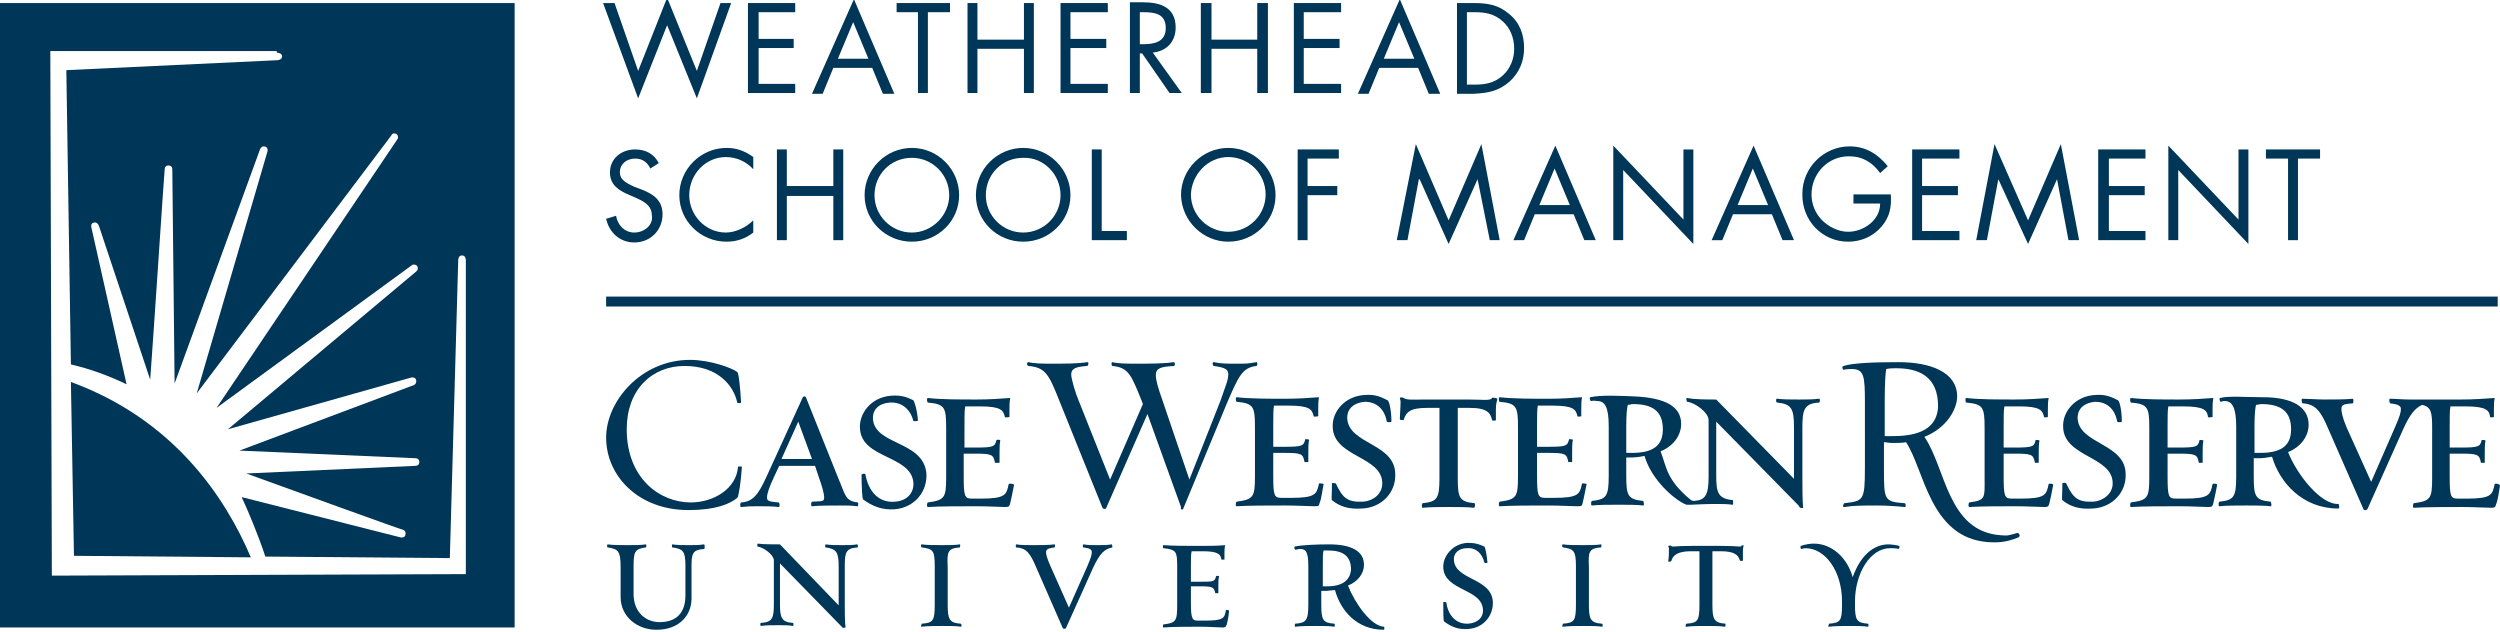 <svg width="327.9px" height="82.9px" viewBox="0 0 327.9 82.9" version="1.1" xmlns="http://www.w3.org/2000/svg"  xmlns:xlink="http://www.w3.org/1999/xlink">
<g fill="#003658">
	<polygon points="87.5,3.3 91.4,12.9 95.9,0.4 94.5,0.4 91.4,9.3 87.5,-0.3 83.7,9.3 80.6,0.4 79.1,0.4 83.7,12.9"/>
	<polygon points="104.3,11 99.5,11 99.5,6.3 104.1,6.3 104.1,5.1 99.5,5.1 99.5,1.6 104.3,1.6 104.3,0.4 98.1,0.4 98.1,12.2 104.3,12.2"/>
	<path d="M109.3,8.9h5.1l1.4,3.4h1.5L112-0.1l-5.5,12.4h1.4L109.3,8.9z M111.9,2.9l2,4.8h-4L111.9,2.9z"/>
	<polygon points="120.4,12.2 121.7,12.2 121.7,1.6 124.6,1.6 124.6,0.4 117.6,0.4 117.6,1.6 120.4,1.6"/>
	<polygon points="128.2,6.4 134.3,6.4 134.3,12.2 135.6,12.2 135.6,0.4 134.3,0.4 134.3,5.2 128.2,5.2 128.2,0.4 126.9,0.4 126.9,12.2 128.2,12.2"/>
	<polygon points="145.3,11 140.4,11 140.4,6.3 145.1,6.3 145.1,5.1 140.4,5.1 140.4,1.6 145.3,1.6 145.3,0.4 139.1,0.4 139.1,12.2 145.3,12.2"/>
	<path d="M149.5,7h0.3l3.6,5.2h1.6l-3.8-5.3c1.8-0.2,3-1.4,3-3.3c0-2.7-2.1-3.3-4.3-3.3h-1.7v11.9h1.3V7z M149.5,1.6 h0.4c1.6,0,3,0.2,3,2.1c0,1.8-1.5,2.1-3,2.1h-0.4V1.6z"/>
	<polygon points="158.9,6.4 164.9,6.4 164.9,12.2 166.3,12.2 166.3,0.4 164.9,0.4 164.9,5.2 158.9,5.2 158.9,0.4 157.5,0.4 157.5,12.2 158.9,12.2"/>
	<polygon points="175.9,11 171,11 171,6.3 175.7,6.3 175.7,5.1 171,5.1 171,1.6 175.9,1.6 175.9,0.4 169.7,0.4 169.7,12.2 175.9,12.2"/>
	<path d="M180.9,8.9h5.1l1.4,3.4h1.5l-5.3-12.4l-5.5,12.4h1.4L180.9,8.9z M183.5,2.9l2,4.8h-4L183.5,2.9z"/>
	<path d="M198,10.7c1.3-1.2,1.9-2.7,1.9-4.4c0-1.8-0.6-3.4-2-4.5c-1.4-1.2-2.9-1.4-4.6-1.4h-2.2v11.9h2.2 C195.1,12.2,196.5,12,198,10.7z M192.4,1.6h1c1.4,0,2.6,0.2,3.7,1.2c1,0.9,1.5,2.2,1.5,3.6c0,1.3-0.5,2.6-1.5,3.5 c-1.1,1-2.3,1.2-3.7,1.2h-1V1.6z"/>
	<path d="M83.2,30.5c-1.3,0-2.2-1-2.4-2.2l-1.3,0.4c0.4,1.8,1.8,3.1,3.7,3.1c2.1,0,3.7-1.6,3.7-3.7 c0-1.9-1.3-2.7-2.9-3.3l-0.8-0.3c-0.8-0.4-1.9-0.8-1.9-1.9c0-1.1,0.9-1.8,2-1.8c1,0,1.6,0.5,2,1.3l1.1-0.7 c-0.6-1.2-1.7-1.8-3.1-1.8c-1.8,0-3.3,1.2-3.3,3c0,1.7,1.2,2.4,2.6,3l0.7,0.3c1.1,0.5,2.2,1,2.2,2.4C85.7,29.5,84.5,30.5,83.2,30.5 z"/>
	<path d="M95.2,20.6c1.4,0,2.7,0.6,3.6,1.6v-1.6c-1.1-0.8-2.2-1.2-3.5-1.2c-3.4,0-6.2,2.8-6.2,6.2s2.8,6.1,6.2,6.1 c1.3,0,2.5-0.4,3.5-1.2v-1.6c-0.9,0.9-2.3,1.6-3.6,1.6c-2.7,0-4.8-2.3-4.8-4.9C90.4,22.9,92.5,20.6,95.2,20.6z"/>
	<polygon points="110.6,31.5 110.6,19.6 109.3,19.6 109.3,24.4 103.2,24.4 103.2,19.6 101.9,19.6 101.9,31.5 103.2,31.5 103.2,25.7 109.3,25.7 109.3,31.5"/>
	<path d="M119.6,19.4c-3.4,0-6.2,2.8-6.2,6.2s2.8,6.1,6.2,6.1c3.4,0,6.2-2.7,6.2-6.1S123,19.4,119.6,19.4z  M119.6,30.5c-2.7,0-4.9-2.2-4.9-4.9s2.1-4.9,4.9-4.9c2.7,0,4.9,2.2,4.9,4.9C124.5,28.2,122.3,30.5,119.6,30.5z"/>
	<path d="M128,25.6c0,3.4,2.8,6.1,6.2,6.1c3.4,0,6.2-2.7,6.2-6.1c0-3.4-2.8-6.2-6.2-6.2 C130.8,19.4,128,22.2,128,25.6z M139.1,25.6c0,2.7-2.2,4.9-4.9,4.9c-2.7,0-4.9-2.2-4.9-4.9s2.1-4.9,4.9-4.9 C136.9,20.6,139.1,22.9,139.1,25.6z"/>
	<polygon points="143.2,19.6 143.2,31.5 147.8,31.5 147.8,30.3 144.5,30.3 144.5,19.6"/>
	<path d="M161.1,31.7c3.4,0,6.2-2.7,6.2-6.1c0-3.4-2.8-6.2-6.2-6.2c-3.4,0-6.2,2.8-6.2,6.2 C155,29,157.8,31.7,161.1,31.7z M161.1,20.6c2.7,0,4.9,2.2,4.9,4.9s-2.2,4.9-4.9,4.9s-4.9-2.2-4.9-4.9 C156.3,22.9,158.4,20.6,161.1,20.6z"/>
	<polygon points="175.6,20.8 175.6,19.6 170.2,19.6 170.2,31.5 171.5,31.5 171.5,25.6 175.4,25.6 175.4,24.4 171.5,24.4 171.5,20.8"/>
	<polygon points="183.2,31.5 184.6,31.5 186.1,23.5 186.2,23.5 190,32 193.8,23.5 193.8,23.5 195.4,31.5 196.7,31.5 194.3,18.9 190,28.9 185.7,18.9"/>
	<path d="M199.9,31.5l1.4-3.4h5.1l1.4,3.4h1.5L204,19.1l-5.5,12.4H199.9z M203.9,22.1l2,4.8h-4L203.9,22.1z"/>
	<polygon points="212.9,22.3 222.1,32 222.1,19.6 220.8,19.6 220.8,28.8 211.6,19.1 211.6,31.5 212.9,31.5"/>
	<path d="M227.3,28.1h5.1l1.4,3.4h1.5L230,19.1l-5.5,12.4h1.4L227.3,28.1z M229.9,22.1l2,4.8h-4L229.9,22.1z"/>
	<path d="M242.4,31.7c1.7,0,3.3-0.7,4.4-2s1.3-2.6,1.2-4.2h-4.9v1.2h3.5c0,2.2-2.2,3.7-4.2,3.7 c-1.2,0-2.5-0.6-3.4-1.5s-1.4-2.1-1.4-3.4c0-2.7,2.1-5,4.9-5c1.8,0,3.1,0.8,4.1,2.2l1-0.9c-1.3-1.6-2.9-2.6-5-2.6 c-3.4,0-6.2,2.8-6.2,6.2C236.3,28.9,239,31.7,242.4,31.7z"/>
	<polygon points="257,30.3 252.1,30.3 252.1,25.6 256.8,25.6 256.8,24.4 252.1,24.4 252.1,20.8 257,20.8 257,19.6 250.8,19.6 250.8,31.5 257,31.5"/>
	<polygon points="262.1,23.5 262.1,23.5 266,32 269.8,23.5 269.8,23.5 271.3,31.5 272.7,31.5 270.3,18.9 266,28.9 261.6,18.9 259.2,31.5 260.6,31.5"/>
	<polygon points="281.4,30.3 276.6,30.3 276.6,25.6 281.3,25.6 281.3,24.4 276.6,24.4 276.6,20.8 281.4,20.8 281.4,19.6 275.2,19.6 275.2,31.5 281.4,31.5"/>
	<polygon points="285.7,22.3 294.9,32 294.9,19.6 293.6,19.6 293.6,28.8 284.4,19.1 284.4,31.5 285.7,31.5"/>
	<polygon points="300.1,31.5 301.4,31.5 301.4,20.8 304.3,20.8 304.3,19.6 297.2,19.6 297.2,20.8 300.1,20.8"/>
	<path d="M96.8,61.2c-0.2,2.9-3.2,4.7-6.2,4.7c-4.1,0-8.4-3.2-8.4-9.6c0-5.2,3.3-8.3,7.6-8.3c4.3,0,6.4,2.5,6.9,4.8 c0,0.1,0.5,0.1,0.5,0c-0.1-1.8-0.3-3.9-0.5-4c-0.6-0.5-3.5-1.6-6.2-1.6c-6.4,0-11,5.4-11,10.2c0,5,4.2,9.5,10.8,9.5 c3.6,0,5.4-0.8,6.4-1.6c0.2-0.2,0.5-2.3,0.6-4C97.4,61.1,96.8,61.2,96.8,61.2z"/>
	<path d="M112.5,65.9c-1.7-0.2-1.6-1-2.6-3.3l-4.2-10.5c-0.1-0.2-0.3-0.1-0.4,0l-4.8,10.5c-1.1,2.4-1.8,3.2-3.3,3.3 c-0.1,0-0.2,0.6,0,0.6c1-0.1,1.2-0.1,2.4-0.1c0.9,0,1.8,0,2.5,0.1c0.2,0.1,0.2-0.6,0-0.6c-0.9-0.1-1.5-0.1-1.5-0.6 c0-0.6,0.3-1.4,0.9-2.7l0.7-1.5h4.7l0.5,1.5c0.4,1.1,0.7,2.1,0.7,2.7c0,0.6-0.6,0.4-1.6,0.5c-0.1,0-0.2,0.6,0,0.6 c0.9-0.1,2.5-0.1,3.7-0.1c1,0,1.5,0,2.2,0.1C112.6,66.5,112.6,65.9,112.5,65.9z M102.5,60.2l2.2-4.9l1.8,4.9H102.5z"/>
	<path d="M114.5,55c-0.1-1.3,0.8-2.1,2.2-2.2c1.6-0.1,2.7,0.9,3.1,2.4c0,0.1,0.6,0,0.6,0c-0.1-1.5-0.5-2.6-0.6-2.7 c-0.8-0.4-1.6-0.7-2.9-0.6c-2.7,0.2-4.3,2.4-4.1,4.4c0.3,3.9,6.7,3.4,7,7c0.1,1.4-0.9,2.4-2.4,2.5c-2.2,0.2-3.5-1.4-3.9-3.6 c0-0.1-0.5-0.1-0.5,0.1c0,1.5,0.1,3.2,0.2,3.2c1.2,0.9,2.5,1.4,4.1,1.3c2.7-0.2,4.4-2.4,4.2-4.8C121,57.8,114.8,58.4,114.5,55z"/>
	<path d="M132.3,63.5c-0.3,1.4-0.4,1.9-3.7,1.9h-1.1c-1,0-1.1-0.3-1.1-3v-2.9h1.4c2.3,0,2.5,0.1,2.7,1.2h0.6 c0-0.2,0-1,0-1.2c0-0.5,0-1.4,0.1-1.7c0-0.2-0.5-0.1-0.5-0.1c-0.2,0.9-0.4,1-2.8,1h-1.4V56c0-1.4,0-2.2,0.1-2.7h1.9 c2.8,0,3.1,0.5,3.3,1.4c0,0.1,0.6,0,0.6,0c0-0.1,0-0.8,0-1c0-0.4,0-1,0.1-1.5c-1.3,0.1-2.8,0.2-4.4,0.2c-2.2,0-4.7,0-6.4-0.2 c-0.2,0-0.1,0.6,0,0.6c2.2,0.2,2.4,0.6,2.4,3.3v6.5c0,2.7-0.2,3-2.4,3.3c-0.1,0-0.2,0.6,0,0.6c1.6-0.1,4.2-0.1,6.4-0.1 c1.6,0,3,0.1,3.8,0.1c0.4,0,0.5-0.1,0.6-0.5s0.4-1.8,0.5-2.4C132.9,63.4,132.3,63.4,132.3,63.5z"/>
	<path d="M236.5,66.6c-0.1-0.9-0.1-2.9-0.1-4v-6.5c0-2.3,0.2-3.2,2.2-3.3c0.1,0,0.2-0.6-0.1-0.5 c-0.6,0.1-1.6,0.1-2.5,0.1c-1.3,0-2,0-2.9-0.1c-0.2-0.1-0.2,0.5,0,0.5c1.9,0.2,2.2,0.8,2.2,3.3v6.7l-10.2-10.4 c-1.2,0-2.9,0-3.8-0.2c-0.2-0.1-0.1,0.5,0,0.5c1,0.1,2.8,1.4,2.8,2.4v7.4c0,2.4-0.4,3.1-1.9,3.2c0,0-0.2,0-0.4-0.1 c-3.3-2.7-3.2-4.4-4-6.4c1.7-0.7,2.7-2.1,2.7-3.6c0-2.3-2.1-3.4-6-3.6c-2.2-0.1-4.6-0.2-5.9,0.1c-0.2,0,0,0.6,0.1,0.5 c0.3-0.1,0.6,0,0.8,0c1,0,1.5,0.8,1.5,3.3v6.5c0,2.7-0.3,3.1-2.2,3.3c-0.1,0-0.2,0.6,0,0.6c0.9-0.1,2.3-0.1,3.6-0.1 c0.9,0,2.4,0,3.1,0.1c0.2,0.1,0.1-0.6,0-0.6c-2-0.2-2.2-0.7-2.2-3.3V60c0.3,0,0.4,0,0.8,0s1.1-0.1,1.6-0.2c0.9,3.2,4.1,5.9,5.5,6.4 h0.2h0.4c0,0,1.9-0.1,3.1-0.1c0.9,0,1.7,0,2.3,0.1c0.2,0.1,0.1-0.6,0.1-0.6c-2-0.2-2.2-1-2.2-3.3v-7l10.8,11 C236.1,66.8,236.5,66.6,236.5,66.6z M214.1,59.4c-0.4,0-0.5,0-0.8,0v-3.5c0-1.6,0.1-2.4,0.2-2.8c0.3,0,0.4-0.1,0.7-0.1 c2.5,0,3.9,0.9,3.9,3.3C218.1,58.3,217,59.4,214.1,59.4z"/>
	<path d="M176.7,54.8c0-1.3,1-2,2.3-2.1c1.6,0,2.6,1,2.9,2.6c0,0.1,0.6,0.1,0.6,0c0-1.5-0.3-2.7-0.5-2.8 c-0.8-0.4-1.6-0.8-2.9-0.7c-2.7,0.1-4.4,2.2-4.3,4.2c0.1,4,6.5,3.8,6.5,7.4c0,1.4-1.2,2.3-2.5,2.4c-2.1,0.1-2.7-0.5-3.6-2.4 c0,0-0.5-0.1-0.5,0c0,1.5-0.1,2.1,0,2.2c1.1,0.9,2.3,1.2,3.9,1.1c2.7-0.1,4.5-2.2,4.4-4.5C183,58.1,176.8,58.3,176.7,54.8z"/>
	<path d="M155.2,66.7l5.8-14c1.4-3.2,1.9-4.5,3.8-4.7c0.1,0,0.2-0.5,0-0.5c-1.2,0.2-1.1,0.2-2.7,0.2 c-1.2,0-2,0-2.9-0.2c-0.3,0-0.1,0.5,0,0.5c1.4,0.2,1.9,0.4,1.9,1.1c0,0.8-0.4,1.6-1,3.4L156,62.9l-3.5-10.3 c-0.6-1.7-0.9-2.7-0.9-3.4c0-0.9,0.6-1.1,2.4-1.2c0.1,0,0.2-0.5-0.1-0.5c-1.1,0.2-3.3,0.2-4.9,0.2c-1.1,0-2.3,0-3.1-0.2 c-0.2,0-0.1,0.5,0,0.5c2.2,0.2,2.5,1.3,3.9,4.7l0.1,0.3l-4.3,9.9l-4.1-10.3c-0.4-0.9-1-2.9-1-3.5c0-0.8,0.7-1,2.1-1.1 c0.1,0,0.3-0.5,0-0.5c-1.1,0.2-3.1,0.2-4.6,0.2c-1.1,0-2.3,0-3.1-0.2c-0.3,0-0.2,0.5,0,0.5c2.3,0.2,2.7,1.2,4.1,4.7l5.6,13.9 c0.1,0.2,0.5,0.2,0.5,0l5.4-12.3l4.4,12.2C154.8,66.9,155.1,66.9,155.2,66.7z"/>
	<path d="M173.1,65.9c0.2-0.4,0.4-1.9,0.5-2.4c0-0.1-0.6-0.1-0.6-0.1c-0.3,1.4-0.4,1.9-3.7,1.9h-1.2 c-1,0-1.1-0.3-1.1-3v-2.9h1.4c2.3,0,2.5,0.1,2.7,1.2c0,0,0.6,0,0.5,0c0-0.2,0-1,0-1.2c0-0.5,0-1.4,0.1-1.7c0-0.1-0.5-0.1-0.5-0.1 c-0.2,0.9-0.4,1-2.8,1H167v-2.7c0-1.4,0-2.2,0.1-2.7h1.9c2.8,0,3.1,0.5,3.3,1.4c0,0.1,0.6,0,0.6,0c0-0.1,0-0.8,0-1 c0-0.4,0-1,0.1-1.5c-1.3,0.1-2.8,0.2-4.4,0.2c-2.2,0-4.7,0-6.4-0.2c-0.2,0-0.1,0.6,0,0.6c2.2,0.2,2.4,0.6,2.4,3.3v6.5 c0,2.7-0.2,3-2.4,3.3c-0.1,0-0.2,0.6,0,0.6c1.6-0.1,4.2-0.1,6.4-0.1c1.6,0,3,0.1,3.8,0.1C172.9,66.4,173,66.4,173.1,65.9z"/>
	<path d="M195.7,52.2c-0.2,0.4-1.3,0.2-3.1,0.2h-5.5c-1.8,0-2.6,0.1-3-0.2c-0.1-0.1-0.5-0.1-0.5,0 c0.1,0.3,0.1,0.5,0.1,0.6c0,0.6-0.1,1.7-0.1,2.2c0,0.1,0.4,0.1,0.5,0.1c0.3-1,0.8-1.6,3-1.6h1.7v9.2c0,2.7-0.3,3.1-2.2,3.3 c-0.1,0-0.2,0.6,0,0.6c0.9-0.1,2.3-0.1,3.6-0.1c0.9,0,2.4,0,3.1,0.1c0.2,0,0.2-0.6,0.1-0.6c-2-0.2-2.2-0.7-2.2-3.3v-9.2h1.6 c2.3,0,2.7,0.7,2.9,1.6c0,0.1,0.5,0.1,0.5,0c0-0.3,0-1,0-1.4c0-0.7,0.1-1,0.2-1.4C196.3,52.2,195.7,52.1,195.7,52.2z"/>
	<path d="M207.6,65.9c0.1-0.4,0.4-1.9,0.5-2.4c0-0.1-0.6-0.1-0.6-0.1c-0.3,1.4-0.4,1.9-3.7,1.9h-1.1 c-1,0-1.1-0.3-1.1-3v-2.9h1.4c2.3,0,2.5,0.1,2.7,1.2c0,0,0.6,0,0.5,0c0-0.2,0-1,0-1.2c0-0.5,0-1.4,0.1-1.7c0-0.1-0.5-0.1-0.5-0.1 c-0.2,0.9-0.4,1-2.8,1h-1.4v-2.7c0-1.4,0-2.2,0.1-2.7h1.9c2.8,0,3.1,0.5,3.3,1.4c0,0.1,0.5,0,0.5,0c0-0.1,0-0.8,0-1 c0-0.4,0-1,0.1-1.5c-1.3,0.1-2.8,0.2-4.4,0.2c-2.2,0-4.7,0-6.4-0.2c-0.2,0-0.1,0.6,0,0.6c2.2,0.2,2.4,0.6,2.4,3.3v6.5 c0,2.7-0.2,3-2.4,3.3c-0.1,0-0.2,0.6,0,0.6c1.6-0.1,4.2-0.1,6.4-0.1c1.6,0,3,0.1,3.8,0.1C207.4,66.4,207.5,66.4,207.6,65.9z"/>
	<path d="M272.5,54.8c0-1.3,1-2,2.3-2.1c1.6,0,2.6,1,2.9,2.6c0,0.1,0.6,0.1,0.6,0c0-1.5-0.3-2.7-0.5-2.8 c-0.8-0.4-1.6-0.8-2.9-0.7c-2.7,0.1-4.4,2.2-4.3,4.2c0.1,4,6.5,3.8,6.5,7.4c0,1.4-1.3,2.3-2.5,2.4c-2.1,0.1-2.7-0.5-3.6-2.4 c0-0.1-0.5-0.1-0.5,0c0,1.5-0.1,2.1,0,2.2c1.1,0.9,2.3,1.2,3.9,1.1c2.7-0.1,4.5-2.2,4.4-4.5C278.8,58.1,272.6,58.3,272.5,54.8z"/>
	<path d="M264.6,69.9c-1.1,0.3-1.2,0.4-2.2,0.3c-7-0.5-7.2-8.9-10-12.9c3-1.2,4.3-3.7,4.3-5.3c0-3.2-3.5-4.5-7.7-4.5 c-3.1,0-6,0.1-7.2,0.5c-0.3,0.1-0.1,0.5,0,0.5c0.4-0.1,0.8-0.1,1.1-0.1c1.6,0,1.7,1,1.7,4.3v8.7c0,4.3-0.2,4.3-2.7,4.6 c-0.1,0-0.3,0.6,0,0.5c1.2-0.2,2.5-0.2,4.3-0.2c1.2,0,2.7,0.1,3.6,0.2c0.2,0.1,0.2-0.5,0-0.5c-2.7-0.2-2.7-0.4-2.7-4.6V58 c0.4,0,0.5,0.1,1.1,0.1s1.3,0,1.8-0.1c2.4,3.6,3.1,12.5,10.7,13.1c1.5,0.1,2.5,0,4-0.6C265.1,70.3,264.8,69.9,264.6,69.9z  M248.3,57.2c-0.5,0-0.7,0-1.1,0v-4.8c0-2.1,0.1-3.5,0.2-4c0.5-0.1,0.8-0.1,1.3-0.1c2.9,0,5.5,1,5.5,5 C254.1,55.6,252.6,57.2,248.3,57.2z"/>
	<path d="M268.7,63.5c-0.3,1.4-0.4,1.9-3.7,1.9h-1.1c-1,0-1.1-0.3-1.1-3v-2.9h1.4c2.3,0,2.5,0.1,2.7,1.2 c0,0,0.6,0,0.5,0c0-0.2,0-1,0-1.2c0-0.5,0-1.4,0.1-1.7c0-0.1-0.5-0.1-0.5-0.1c-0.2,0.9-0.4,1-2.8,1h-1.4V56c0-1.4,0-2.2,0.1-2.7 h1.9c2.8,0,3.1,0.5,3.3,1.4c0,0.1,0.5,0,0.5,0c0-0.1,0-0.8,0-1c0-0.4,0-1,0.1-1.5c-1.3,0.1-2.8,0.2-4.4,0.2c-2.2,0-4.7,0-6.4-0.2 c-0.2,0-0.1,0.6,0,0.6c2.2,0.2,2.4,0.6,2.4,3.3v6.5c0,2.7,0.2,3-2,3.3c-0.1,0-0.2,0.6,0,0.6c1.6-0.1,3.9-0.1,6.1-0.1 c1.6,0,3,0.1,3.8,0.1c0.4,0,0.5-0.1,0.6-0.5s0.4-1.8,0.5-2.4C269.3,63.4,268.7,63.4,268.7,63.5z"/>
	<path d="M290.2,63.5c-0.3,1.4-0.4,1.9-3.7,1.9h-1.1c-1,0-1.1-0.3-1.1-3v-2.9h1.4c2.3,0,2.5,0.1,2.7,1.2 c0,0,0.6,0,0.5,0c0-0.2,0-1,0-1.2c0-0.5,0-1.4,0.1-1.7c0-0.1-0.5-0.1-0.5-0.1c-0.2,0.9-0.4,1-2.8,1h-1.4V56c0-1.4,0-2.2,0.1-2.7 h1.9c2.8,0,3.2,0.5,3.3,1.4c0,0.1,0.6,0,0.6,0c0-0.1,0-0.8,0-1c0-0.4,0-1,0.1-1.5c-1.3,0.1-2.8,0.2-4.4,0.2c-2.2,0-4.7,0-6.4-0.2 c-0.2,0-0.1,0.6,0,0.6c2.2,0.2,2.4,0.6,2.4,3.3v6.5c0,2.7-0.2,3-2.4,3.3c-0.1,0-0.2,0.6,0,0.6c1.6-0.1,4.2-0.1,6.4-0.1 c1.6,0,3,0.1,3.8,0.1c0.4,0,0.5-0.1,0.6-0.5s0.4-1.8,0.5-2.4C290.8,63.4,290.2,63.4,290.2,63.5z"/>
	<path d="M300.1,59.3c1.7-0.7,2.7-2.1,2.7-3.6c0-2.3-2.1-3.6-6-3.6c-2.2,0-4.6-0.2-5.6,0.1c-0.2,0,0,0.6,0.1,0.5 c0.3-0.1,0.3-0.1,0.5-0.1c1,0,1.5,0.9,1.5,3.4v6.5c0,2.7-0.3,3.1-2.2,3.3c-0.1,0-0.2,0.6,0,0.6c0.9-0.1,2.3-0.1,3.6-0.1 c0.9,0,2.4,0,3.1,0.1c0.2,0.1,0.1-0.6,0-0.6c-2-0.2-2.2-0.7-2.2-3.3v-2.4c0.3,0,0.4,0,0.8,0c0.4,0,1.1-0.1,1.6-0.2 c1,3.4,4,6.8,8.7,6.8c0.2,0,0.1-0.6,0-0.6C304.4,66.2,301.3,62.3,300.1,59.3z M296.5,59.4c-0.4,0-0.5,0-0.8,0v-3.5 c0-1.6,0.1-2.4,0.2-2.8c0.3,0,0.4-0.1,0.7-0.1c2.5,0,3.9,0.9,3.9,3.3C300.5,58.3,299.4,59.4,296.5,59.4z"/>
	<path d="M327.2,63.5c-0.3,1.4-0.4,1.9-3.7,1.9h-1.1c-1,0-1.1-0.3-1.1-3v-2.9h1.4c2.3,0,2.5,0.1,2.7,1.2 c0,0,0.6,0,0.5,0c0-0.2,0-1,0-1.2c0-0.5,0-1.4,0.1-1.7c0-0.1-0.5-0.1-0.5-0.1c-0.2,0.9-0.4,1-2.8,1h-1.4V56c0-1.4,0-2.2,0.1-2.7 h1.9c2.8,0,3.2,0.5,3.3,1.4c0,0.1,0.5,0,0.5,0c0-0.1,0-0.8,0-1c0-0.4,0-1,0.1-1.5c-1.3,0.1-2.8,0.2-4.4,0.2c-2.2,0-4.8,0-6.3,0l0,0 c-0.2,0-0.3,0-0.5,0c-0.9,0-1.8-0.1-2.5-0.1c-0.2-0.1-0.1,0.6,0,0.6c0.9,0.1,1.4,0.3,1.4,0.7c0,0.5-0.1,0.9-0.8,2.5l-3.1,7.1 l-3.2-7.1c-0.6-1.4-0.7-2.1-0.7-2.5c0-0.6,0.5-0.6,1.5-0.7c0.1,0,0.1-0.6,0-0.6c-0.9,0.1-2.5,0.1-3.7,0.1c-0.9,0-2.2-0.1-2.9-0.1 c-0.2-0.1-0.1,0.6,0,0.6c1.7,0.1,2.4,1,3.4,3.4l4.6,10.5c0.1,0.2,0.4,0.1,0.5,0l4.7-10.5c0.9-2,1.6-2.8,2.5-3.2 c1.2,0.3,1.3,1,1.3,3.1v6.5c0,2.7-0.2,3-2.4,3.3c-0.1,0-0.2,0.6,0,0.6c1.6-0.1,4.2-0.1,6.4-0.1c1.6,0,3,0.1,3.8,0.1 c0.4,0,0.5-0.1,0.6-0.5c0.2-0.4,0.4-1.8,0.5-2.4C327.8,63.4,327.2,63.4,327.2,63.5z"/>
	<path d="M92.3,71.4c-0.5,0.1-1.2,0.1-1.9,0.1c-1,0-1.5,0-2.2-0.1c-0.1,0-0.1,0.4,0,0.4c1.4,0.2,1.7,0.5,1.7,2.4v3.9 c0,2.3-1.2,3.5-3.4,3.5c-1.7,0-3.4-1.2-3.4-3.7v-3.5c0-2,0.1-2.4,1.6-2.6c0.1,0,0.1-0.4,0-0.4c-0.5,0.1-1.6,0.1-2.3,0.1 c-1,0-2,0-2.7-0.1c-0.1,0-0.1,0.4,0,0.4c1.4,0.2,1.7,0.5,1.7,2.6v3.9c0,2.6,2.2,4.3,4.7,4.3c3,0,4.6-1.9,4.6-4.1v-4.1 c0-1.8,0.1-2.3,1.7-2.4C92.4,71.8,92.5,71.4,92.3,71.4z"/>
	<path d="M112.4,71.4c-0.5,0.1-1.2,0.1-1.9,0.1c-1,0-1.5,0-2.2-0.1c-0.1,0-0.1,0.4,0,0.4c1.4,0.2,1.7,0.6,1.7,2.5 v5.1l-7.7-8c-1,0-2.2,0-2.9-0.1c-0.1,0-0.1,0.4,0,0.4c0.8,0.1,2.1,1.1,2.1,1.8v5.7c0,1.9-0.2,2.4-1.7,2.5c-0.1,0-0.1,0.4,0,0.4 c0.7-0.1,1.4-0.1,2.4-0.1c0.7,0,1.3,0,1.8,0.1c0.1,0,0.1-0.4,0-0.4c-1.5-0.1-1.7-0.7-1.7-2.5v-5.3l8.2,8.4c0.1,0.1,0.4,0,0.4,0 c-0.1-0.7-0.1-2.2-0.1-3v-5c0-1.8,0.1-2.4,1.7-2.5C112.5,71.8,112.6,71.4,112.4,71.4z"/>
	<path d="M125.9,71.8c0,0,0.1-0.4,0-0.4c-0.5,0.1-1.7,0.1-2.3,0.1c-1,0-2,0-2.7-0.1c-0.2,0-0.1,0.4,0,0.4 c1.5,0.2,1.7,0.4,1.7,2.5v5c0,2.1-0.2,2.4-1.7,2.5c0,0-0.2,0.5,0,0.4c0.7-0.1,1.8-0.1,2.8-0.1c0.7,0,1.8,0,2.3,0.1 c0.2,0,0.1-0.4,0-0.4c-1.5-0.1-1.7-0.6-1.7-2.5v-5C124.2,72.4,124.3,71.9,125.9,71.8z"/>
	<path d="M145.8,71.4c-0.7,0.1-0.8,0.1-1.8,0.1c-0.7,0-1.4,0-1.9-0.1c-0.1,0-0.1,0.4,0,0.4c0.7,0.1,1.1,0.2,1.1,0.6 c0,0.4-0.1,0.7-0.6,1.9l-2.4,5.4l-2.4-5.4c-0.5-1.1-0.6-1.6-0.6-1.9c0-0.4,0.4-0.5,1.1-0.6c0.1,0,0.1-0.5,0-0.4 c-0.7,0.1-1.9,0.1-2.8,0.1c-0.7,0-1.7,0-2.2-0.1c-0.1,0-0.1,0.4,0,0.4c1.3,0.1,1.8,0.7,2.6,2.6l3.5,8c0.1,0.1,0.3,0.1,0.4,0l3.6-8 c0.9-1.9,1.5-2.4,2.5-2.6C145.9,71.8,145.9,71.4,145.8,71.4z"/>
	<path d="M160.8,80c-0.2,1.1-0.3,1.4-2.8,1.4h-0.9c-0.7,0-0.9-0.2-0.9-2.3v-2.2h1.1c1.8,0,1.9,0.1,2.1,0.9 c0,0,0.5,0,0.4,0c0-0.1,0-0.8,0-0.9c0-0.4,0-1.1,0.1-1.3c0-0.1-0.4-0.1-0.4,0c-0.2,0.7-0.3,0.7-2.2,0.7h-1.1v-2c0-1,0-1.7,0.1-2 h1.4c2.1,0,2.4,0.4,2.5,1.1h0.4c0-0.1,0-0.6,0-0.8c0-0.3,0-0.8,0.1-1.1c-1,0.1-2.2,0.1-3.3,0.1c-1.7,0-3.6,0-4.8-0.1 c-0.1,0-0.1,0.4,0,0.4c1.7,0.2,1.8,0.4,1.8,2.5v5c0,2.1-0.2,2.3-1.8,2.5c-0.1,0-0.1,0.4,0,0.4c1.2-0.1,3.2-0.1,4.9-0.1 c1.2,0,2.3,0.1,2.9,0.1c0.3,0,0.4-0.1,0.5-0.4c0.1-0.3,0.3-1.4,0.3-1.8C161.2,80,160.8,80,160.8,80z"/>
	<path d="M176.8,76.8c1.3-0.5,2.1-1.6,2.1-2.7c0-1.8-1.6-2.7-4.6-2.7c-1.8,0-3.8,0.1-4.5,0.3c-0.1,0,0,0.4,0.1,0.4 c0.2,0,0.4-0.1,0.6-0.1c0.8,0,1.1,0.4,1.1,2.3v5c0,2.1-0.3,2.4-1.7,2.5c-0.1,0-0.1,0.5,0,0.4c0.7-0.1,1.8-0.1,2.8-0.1 c0.7,0,1.8,0,2.3,0.1c0.1,0,0.1-0.4,0-0.4c-1.5-0.1-1.7-0.5-1.7-2.5v-1.8c0.2,0,0.3,0,0.6,0c0.3,0,0.8-0.1,1.2-0.1 c0.7,2.6,2.8,5.2,6.4,5.2c0.1,0,0.1-0.4,0-0.4C179.8,82.1,177.7,79.1,176.8,76.8z M174.1,76.9c-0.3,0-0.4,0-0.6,0v-2.6 c0-1.2,0-1.8,0.1-2.1c0.2,0,0.3,0,0.6,0c1.9,0,3,0.7,3,2.5C177.1,76,176.2,76.9,174.1,76.9z"/>
	<path d="M190.7,73.5c-0.1-1,0.7-1.6,1.7-1.6c1.2-0.1,2,0.7,2.3,1.9c0,0.1,0.5,0,0.4,0c-0.1-1.1-0.3-2-0.4-2.1 c-0.6-0.3-1.2-0.5-2.2-0.5c-2,0.1-3.3,1.8-3.2,3.3c0.2,3,5,2.7,5.2,5.4c0.1,1.1-0.7,1.8-1.9,1.9c-1.7,0.1-2.7-1.2-2.9-2.8 c0,0-0.4-0.1-0.4,0c0,1.2,0,2.4,0.1,2.5c0.9,0.7,1.9,1.1,3.1,1c2.1-0.1,3.4-1.8,3.3-3.6C195.6,75.8,190.9,76.1,190.7,73.5z"/>
	<path d="M210,71.8c0,0,0.1-0.4,0-0.4c-0.5,0.1-1.7,0.1-2.3,0.1c-1,0-2.1,0-2.7-0.1c-0.2,0-0.1,0.4,0,0.4 c1.4,0.2,1.7,0.4,1.7,2.5v5c0,2.1-0.2,2.4-1.7,2.5c0,0-0.2,0.5,0,0.4c0.7-0.1,1.8-0.1,2.8-0.1c0.7,0,1.8,0,2.3,0.1 c0.2,0,0.1-0.4,0-0.4c-1.5-0.1-1.7-0.6-1.7-2.5v-5C208.3,72.4,208.4,71.9,210,71.8z"/>
	<path d="M228.4,71.6c-0.1,0.2-0.2,0-2.6,0h-4c-2.4,0-2.4,0.2-2.6,0c0-0.1-0.4,0-0.4,0c0,0.1,0.1,0.2,0.1,0.3 c0,0.5,0,1.3-0.1,1.7c0,0.1,0.3,0.1,0.4,0c0.2-0.8,0.9-1.3,2.6-1.3h1.1v7c0,2.1-0.2,2.4-1.7,2.5c-0.1,0-0.2,0.5,0,0.4 c0.7-0.1,1.8-0.1,2.7-0.1c0.7,0,1.8,0,2.3,0.1c0.2,0,0.1-0.4,0.1-0.4c-1.5-0.1-1.7-0.6-1.7-2.5v-7h1.1c1.8,0,2.3,0.5,2.5,1.2 c0,0.1,0.4,0.1,0.4,0c0-0.2,0-0.8,0-1c0-0.6,0-0.6,0.1-0.9C228.8,71.5,228.4,71.5,228.4,71.6z"/>
	<path d="M247.7,71.4c-2,0-3.7,1.5-4.7,4.3c-0.7-2.5-2.7-4.4-5.1-4.4c-0.5,0-1.1,0.1-1.7,0.3c-0.1,0,0,0.4,0,0.4 c0.2,0,0.4-0.1,0.6-0.1c2.6,0,4.8,3,4.8,7v0.4c0,2.1-0.2,2.4-1.7,2.5c0,0-0.2,0.5,0,0.4c0.7-0.1,1.8-0.1,2.8-0.1 c0.7,0,1.8,0,2.3,0.1c0.1,0,0.1-0.4,0-0.4c-1.5-0.1-1.7-0.5-1.7-2.5v-0.4c0-3.7,2-7,4.6-7c0.3,0,0.8,0,1.1,0.1 c0.1,0,0.2-0.4,0.1-0.4C248.8,71.5,248,71.4,247.7,71.4z"/>
	<rect x="79.5" y="38.9" width="248.1" height="1.3"/>
	<path d="M0,82.3h67.5V0.4H0V82.3z M36.3,6.9c0,0,0.7,0,0.7,0.5s-0.7,0.5-0.7,0.5L8.7,9.2l0.6,38.6 c2.6,0.6,5,1.5,7.3,2.6L12,29.9c0,0-0.2-0.6,0.3-0.7c0.4-0.1,0.6,0.2,0.7,0.5l6.7,20.1c0.5-6.7,1.8-26.7,1.9-27.6l0,0 c0-0.3,0.2-0.5,0.5-0.5s0.5,0.2,0.5,0.5l0.3,28.1l11.2-30.7c0.1-0.2,0.2-0.4,0.5-0.4s0.5,0.2,0.5,0.5c0,0.1,0,0.1,0,0.1l-9.3,31.8 l25.5-33.8c0.1-0.2,0.2-0.3,0.4-0.3c0.3,0,0.5,0.2,0.5,0.5c0,0.1,0,0.2-0.1,0.3L28.4,53.5L54,34.8c0.1-0.1,0.2-0.1,0.3-0.1 c0.3,0,0.5,0.2,0.5,0.5c0,0.2-0.1,0.3-0.2,0.4L29.9,56.3L54,49.5l0,0h0.1c0.3,0,0.5,0.2,0.5,0.5c0,0.2-0.1,0.4-0.3,0.5l0,0 l-22.9,8.6l23.1,1l0,0c0.3,0,0.5,0.2,0.5,0.5s-0.2,0.5-0.5,0.5l0,0l-22.2,1c5.8,2.1,20.4,7.4,20.6,7.4l0,0c0.2,0.1,0.3,0.2,0.3,0.5 s-0.2,0.5-0.5,0.5h-0.1l0,0l-20.9-5.3c0.8,1.7,2.3,5.3,3.1,7.8L59,73.2l1.1-39.1c0,0,0-0.6,0.5-0.6s0.5,0.6,0.5,0.6v41.2L6.8,75.5 L6.6,6.7h29.7V6.9z"/>
	<path d="M32.9,73.1c-3.4-8-10.2-18.1-23.6-23l0.4,22.8L32.9,73.1z"/>
</g>
</svg>
